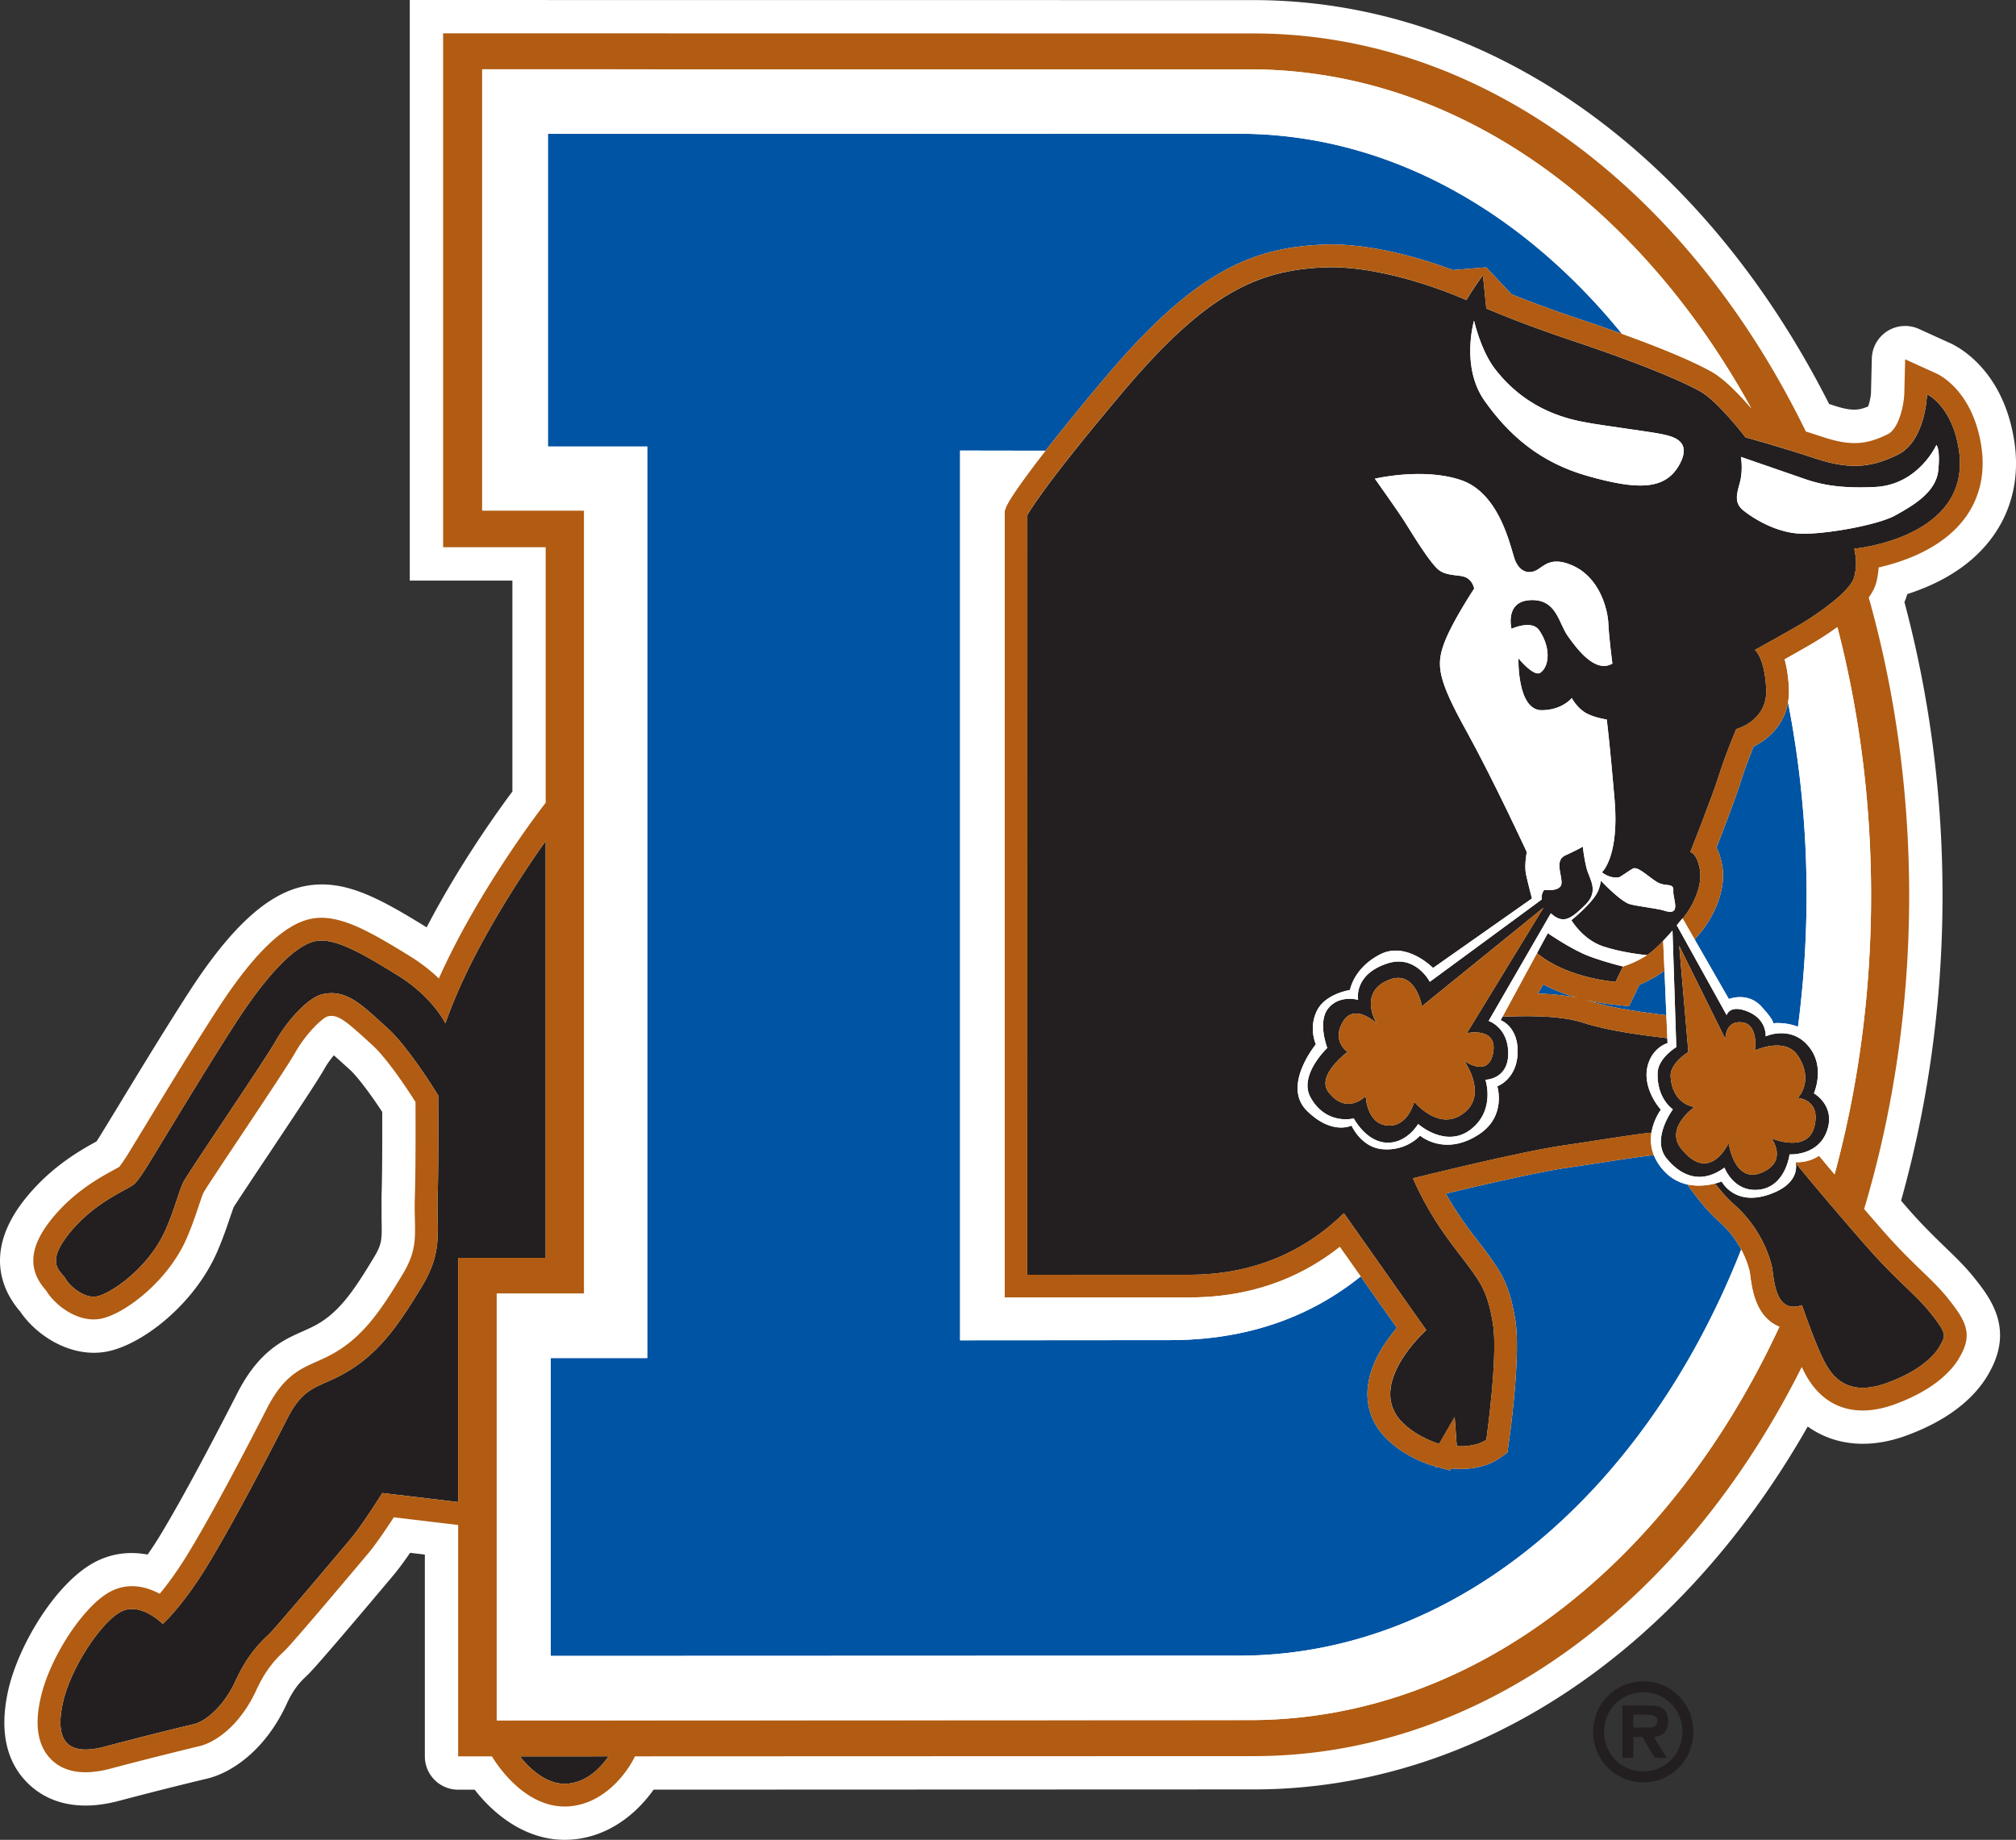 <svg viewBox="0 0 157.768 143.998" xmlns="http://www.w3.org/2000/svg"><rect x="0" y="0" width="157.768" height="143.998" fill="#333333" stroke="none"/><path clip-rule="evenodd" d="m152.222 97.611c-.802-.775-1.71-1.656-2.834-2.927l-.614-.71c2.143-7.648 3.244-15.67 3.244-23.881 0-7.874-1.012-15.593-2.982-22.969.095-.209.159-.418.225-.627 2.202-.707 4.707-1.955 6.453-4.19 1.358-1.737 2.055-3.801 2.055-6.042 0-.574-.046-1.163-.139-1.759-.855-5.512-4.327-7.339-5.015-7.65l-2.442-1.11a2.61 2.61 0 0 0 -3.688 2.311l-.066 2.688c-.009.288-.113.763-.221 1.064-.72.31-1.299.391-2.719-.082l-.338-.109c-10.026-19.806-26.785-31.61-45.05-31.61l-66.023-.007v45.442h8.03v16.509c-.872 1.162-4.043 5.5-6.709 10.627-3.739-2.307-6.424-3.777-9.411-3.25-2.939.517-5.868 3.17-9.214 8.353-1.917 2.968-4.189 6.712-5.545 8.949a7946.6 7946.6 0 0 0 -1.24 2.029c-.153.259-.304.493-.426.676-1.181.645-3.48 1.927-5.452 4.329-1.565 1.899-2.101 3.584-2.101 5.002 0 1.771.839 3.127 1.567 3.969l.016.019c1.27 1.872 3.851 3.542 6.527 3.17 2.795-.388 7.027-3.62 8.868-7.811.472-1.078.799-2.058 1.04-2.772 0 0 .207-.592.258-.746.33-.529 1.877-2.852 2.737-4.137 2.398-3.602 3.891-5.85 4.38-6.719.216-.388.485-.743.733-1.043.29.249.574.511.72.642l.512.462c.557.499 1.565 1.818 2.554 3.326.002.396.003.87.003 1.399 0 1.67-.009 3.806-.056 5.164l.002 1.896c.007.291.011.539.011.76 0 .92-.095 1.317-.618 2.18-1.393 2.308-2.507 4.021-4.161 5.062-.455.285-.843.461-1.292.662l-.079.036c-1.532.677-3.453 1.527-5.148 4.849-2.491 4.871-4.569 8.7-6.006 11.074a27.047 27.047 0 0 1 -1.018 1.562c-1.333-.254-2.665-.108-3.882.468-3.154 1.483-6.241 6.574-7.04 10.221-.686 3.146-.139 5.595 1.623 7.278 1.196 1.141 3.394 2.29 7.088 1.301a302.114 302.114 0 0 1 6.868-1.733c1.922-.455 4.569-2.23 6.229-5.849.576-1.257 1.137-1.786 1.546-2.179l.109-.104c.878-.843 6.705-7.797 6.765-7.866.34-.414.759-.98 1.239-1.675l1.153.138v15.793a2.606 2.606 0 0 0 2.607 2.609h1.291c1.72 2.212 4.378 4.135 7.557 3.906 2.878-.203 5.071-1.969 6.447-3.909l46.956-.018c17.225 0 33.199-10.541 43.362-28.403 2.076 1.483 4.774 1.778 7.688.718 3.965-1.441 5.747-3.503 6.541-4.981-.242.447-.253.455.038-.067.561-1.031.785-1.967.785-2.813 0-1.986-1.214-3.493-2.105-4.602-.682-.837-1.416-1.546-2.193-2.293z" fill="#fff" fill-rule="evenodd"/><path d="m128.604 132.444c1.688 0 3.058 1.327 3.058 3.101 0 1.764-1.371 3.1-3.058 3.1-1.692 0-3.076-1.337-3.076-3.1 0-1.774 1.384-3.101 3.076-3.101zm0 7.056c2.185 0 3.914-1.753 3.914-3.955 0-2.198-1.729-3.957-3.914-3.957-2.193 0-3.93 1.759-3.93 3.957 0 2.202 1.737 3.955 3.93 3.955zm.824-3.555c.724-.049 1.113-.455 1.113-1.216 0-1.086-.646-1.25-1.59-1.25h-1.988v4.098h.854v-1.631h.718l.954 1.631h.934zm-1.611-.735v-1.001h.945c.398 0 .944 0 .944.449 0 .452-.278.552-.735.552z" fill="#231f20"/><g clip-rule="evenodd" fill-rule="evenodd"><g fill="#231f20"><path d="m44.389 139.604c1.556-.111 2.641-1.28 3.235-2.142l-6.947.001c.766.955 2.116 2.255 3.712 2.141zm-9.533-59.509s-.996-2.068-3.714-3.746c-2.716-1.677-4.894-2.966-6.406-2.699-1.512.265-3.693 2.395-6.289 6.41-2.597 4.02-5.86 9.499-6.735 10.9 0 0-.737 1.246-1.181 1.689-.443.444-2.997 1.309-5.042 3.796-2.044 2.492-.708 3.022-.355 3.645.356.624 1.465 1.516 2.371 1.388 1.076-.149 4.127-2.204 5.455-5.23.753-1.711 1.08-3.187 1.447-3.831.562-.986 6.359-9.507 7.162-10.929.798-1.424 2.451-3.388 3.665-3.672 1.902-.439 3.133.89 5.064 2.626 1.729 1.558 3.996 5.3 3.996 5.3s.041 5.326-.049 7.993.453 4.169-1.235 6.961c-1.686 2.792-3.176 4.992-5.576 6.503-2.401 1.51-3.514 1.017-4.954 3.83-1.438 2.818-4.114 7.973-6.159 11.35-2.044 3.379-3.586 4.716-3.586 4.716s-1.685-1.702-3.198-.99c-1.51.71-3.999 4.347-4.621 7.193-.623 2.843.268 4.21 3.29 3.405 3.021-.807 6.17-1.574 6.987-1.766.815-.195 2.275-1.273 3.252-3.405.977-2.137 2.054-3.095 2.601-3.619.547-.528 5.549-6.454 6.44-7.522.889-1.065 2.436-3.538 2.436-3.538l5.931.708v-19.115h6.85v-32.622c-1.914 2.694-5.917 8.699-7.847 14.271zm111.241 17.489a292.853 292.853 0 0 1 -5.565-6.545c.068.346.17 1.7-2.145 2.471-2.667.889-3.654-1.042-3.654-1.042s-.202.083-.521.165c.472.604.977 1.182 1.509 1.652 2.074 1.838 2.758 4.048 2.936 4.82.178.768.167 3.813 2.36 3.045 0 0 1.166 3.44 1.938 4.744.77 1.302 2.09 2.298 4.699 1.352 2.607-.95 3.764-2.168 4.177-2.939.416-.769.595-.873-.835-2.646-1.082-1.34-2.589-2.456-4.899-5.077z"/><path d="m129.023 83.156c.446-1.244 1.476-1.511 1.476-1.511l-.016-.388c-1.706-.215-4.483-.528-6.601-1.216-1.981-.642-4.911-.508-6.291-.475l-.153.281s1.39.483 1.331 2.556c-.06 2.076-1.594 2.621-1.594 2.621s.735 2.312-1.398 3.735c-2.712 1.807-4.644.121-4.644.121s-1.046 1.241-2.97 1.061c-1.65-.152-2.392-1.844-2.392-1.844s-1.552.78-3.507-1.176c-1.956-1.956.715-5.186.715-5.186s-.581-1.237.07-2.603c.651-1.363 2.6-1.648 2.6-1.648s.277-1.714 2.352-2.784c2.074-1.065 4.149 1.061 4.149 1.061l7.742-5.442s-.325-1.21-.469-1.905c-.143-.695.062-1.723.062-1.723s-2.575-5.58-4.766-9.55c-2.194-3.972-2.316-5.066-1.725-6.725.592-1.66 2.372-4.344 2.372-4.344s-.077-.536-.552-.832c-.475-.297-1.434-.104-2.144-.577-.711-.474-2.25-3.057-2.771-3.875-.519-.814-2.303-3.322-2.303-3.322s3.78-.896 6.744.112c2.964 1.007 3.818 5.03 4.17 6.112.354 1.082 1.119 1.266 1.73.944.582-.309 1.108-1.1 2.765-.398 2.197.934 2.813 3.472 2.862 4.559.049 1.088.315 3.142.315 3.142-1.331.783-2.748-1.117-3.486-2.154-.738-1.039-.874-2.903-2.918-2.813-2.044.089-1.49 2.245-1.49 2.245s1.58-.731 2.161.109c.898 1.292.839 2.806.099 3.327-.51.358-1.717-1.124-1.717-1.124s-.118 4.07 1.824 4.06c1.609-.008 2.349-.949 2.349-.949s.32.621.942 1.065c.621.444 1.796.613 1.796.613s.24 1.856.615 6.304c.374 4.449-.993 5.652-.993 5.652s.575.507 1.32.394c.157-.023 1.015-.688 1.186-.712.489-.064 1.421.952 2.015 1.186.594.235 1.111-.029 1.067.593-.045.622.681 2.002-.713 1.542-.536-.177-2.419-.375-2.818-.553-.8-.356-2.13-1.789-2.13-1.789s-.088.534-.268.89c-.464.931-2.047 2.199-2.047 2.199s.882 1.516 2.482 2.052c1.602.531 3.436.683 3.436.683.558-.363 1.236-1.063 1.833-1.737l.16-.192.297 9.128s-1.421.847-1.462 2.011c-.072 2.037 1.195 2.859 1.195 2.859s-1.728 2.316-.494 3.839c1.003 1.237 2.575 2.146 4.531.725 0 0 .732 1.989 2.766 1.717 2.032-.274 2.33-2.755 2.33-2.755s2.428.162 3.011-2.118c.456-1.784-1.106-2.658-1.106-2.658s.835-1.872-.226-3.424c-1.391-2.037-3.552-1.039-3.552-1.039s.116-1.287-1.345-1.917c-1.462-.634-1.708.253-1.708.253l-3.902-7.031.45-.543.009.018.124-.15c.626-.771 1.46-2.395 1.223-3.699-.239-1.304-.747-1.358-.747-1.358s1.768-4.464 2.242-6.005c.475-1.54 1.352-3.618 1.352-3.618s2.466-.634 2.347-3.122-.884-3.074-.884-3.074 2.688-1.479 3.695-2.086c1.003-.605 3.794-2.451 4.082-3.642.288-1.188.052-1.747 0-2.192 0 0 9.254-.84 8.18-7.766-.533-3.436-2.49-4.325-2.49-4.325s-.09 3.666-2.311 4.742c-1.837.889-3.503 1.261-6.401.294-2.489-.83-5.492-1.664-5.492-1.664s-2.167-2.833-3.542-3.593c-2.092-1.16-6.094-2.663-10.091-3.996-3.998-1.335-6.651-2.493-6.651-2.493s-.147-1.426-.266-2.611c0 0-.92 1.281-1.294 1.952 0 0-6.121-2.792-11.218-2.554-5.099.237-9.106 1.977-15.617 9.686-6.512 7.711-7.521 9.692-7.521 9.692l-.003 59.467 12.676-.005c4.97 0 8.984-1.779 12.096-4.816l6.446 9.146s-4.828 4.301-1.848 7.249c1.21 1.193 2.856 1.656 2.856 1.656l1.216-2.101.165 2.28s1.424.121 2.312-.502l.014-.095s.91-6.45.51-8.938c-.401-2.49-.941-3.213-1.902-4.531-.963-1.322-2.815-3.382-4.366-6.896 0 0 8.461-2.108 11.772-2.572 2.192-.31 5.013-.805 6.898-1.005.166-1.049.737-1.79.737-1.79s-1.643-1.779-.957-3.702zm6.004-1.83s-.04-1.483 1.312-1.311c1.309.163 1.002 2.203 1.002 2.203s2.373-1.13 3.38.441c1.267 1.972-.026 3.274-.026 3.274s1.828.104 1.294 2.238c-.533 2.135-3.356.923-3.356.923s1.348 1.799-.786 2.689c-2.135.886-2.568-2.333-2.568-2.333s-1.459 3.287-3.721.439c-1.292-1.627 1.056-3.248 1.056-3.248s-1.753-.148-1.876-2.419c-.054-1.003 1.389-1.89 1.389-1.89l-.715-8.303zm-10.739-44.06c-3.791-1.066-6.201-3.215-8.098-5.881-1.896-2.668-.835-6.286-.835-6.286s.523 2.339 1.652 3.795c2.62 3.38 5.978 3.962 7.281 4.199 1.306.237 4.869.697 5.768.888.788.167 2.46.492 1.333 2.45-1.125 1.953-3.307 1.902-7.101.835zm16.52.073c1.087.381 2.577.952 5.957.774 3.377-.177 4.772-3.284 4.772-3.284s.323.288.146 2.006c-.178 1.719-2.036 2.768-3.371 3.509-1.337.741-5.42 1.483-7.377 1.424-1.956-.058-3.825-1.252-4.536-1.846-.711-.592-.468-1.313-.247-2.125.279-1.023.09-2.037.09-2.037s3.477 1.2 4.566 1.579z"/><path d="m124.394 74.852c-1.371-.505-3.265-1.815-3.265-1.815l-.845 1.559c.38.339 2.261 1.84 6.143 2.258l.589-1.211c.001-.001-1.248-.283-2.622-.791z"/><path d="m116.498 79.903 4.867-8.421c.968.876 1.561.448 2.671-.635 1.159-1.131.339-2.024.12-2.914-.22-.891-.285-1.666-.285-1.666s-.491.277-1.378.682c-.887.404-.2 1.617-.303 2.242-.103.626-1.34.454-1.34.454s-.266.277-.19.747l-8.768 6.449s-1.112-2.153-3.307-1.441c-2.703.873-2.301 2.855-2.301 2.855s-1.435-.424-2.325.644c-.888 1.066-.09 3.118-.09 3.118s-2.281 2.146-1.304 3.888c1.237 2.201 3.378 1.63 3.378 1.63s.939 1.809 2.539 1.898c1.601.088 2.498-1.461 2.498-1.461s2.16 1.938 4.117.426c1.955-1.511 1.148-3.889 1.148-3.889s1.786-.014 1.786-2.06c.002-2.046-1.533-2.546-1.533-2.546zm.354 2.479c-.355 2.045-2.273.639-2.273.639s2.108 2.893-.356 4.314c-1.798 1.038-3.55-1.108-3.55-1.108s-.473 1.996-2.1 1.863c-1.627-.13-1.695-2.302-1.695-2.302s-1.483 1.547-2.915-.315c-.999-1.298 1.489-3.14 1.489-3.14s-1.271-.85-.356-2.369c.911-1.519 2.632.131 2.632.131s-1.507-2.469 1.023-3.426c2.046-.774 2.528 2.086 2.528 2.086l9.513-7.717-6 9.824c0 .001 2.416-.525 2.06 1.52z"/></g><path d="m129.428 90.409c-1.201.13-2.925.401-4.21.6l-2.628.397c-2.169.311-6.728 1.365-9.438 2.015.914 1.645 1.849 2.858 2.583 3.809.23.297.447.577.667.88 1.103 1.513 1.75 2.504 2.189 5.252.429 2.678-.407 8.785-.504 9.471l-.014.095-.106.764-.634.444c-1.349.943-3.138.845-3.481.817l-.289-.025-.092.159-.859-.239-.274-.023-.003-.056-.194-.055c-.214-.061-2.133-.631-3.625-2.104-1.016-1.004-1.536-2.262-1.501-3.635.054-2.037 1.32-3.899 2.302-5.049l-2.835-4.023c-3.918 3.163-8.878 4.984-14.915 4.984l-16.432.013v-69.636l6.683.011a196.408 196.408 0 0 1 4.744-5.809c7.007-8.296 11.5-10.065 16.892-10.316 3.776-.174 7.957 1.129 10.251 1.986l2.605-.213 1.978 2.107a93.971 93.971 0 0 0 5.24 1.917c1.054.351 2.218.75 3.4 1.177-7.906-9.715-18.428-15.657-29.982-15.657l-54.069.005v24.475h7.778v71.344h-7.555v23.312l53.857-.02c17.054 0 31.86-12.89 39.304-31.781a7.82 7.82 0 0 0 -1.721-2.189c-.942-.835-1.774-1.899-2.492-2.91a3.394 3.394 0 0 1 -1.692-.921 4.06 4.06 0 0 1 -.928-1.373z" fill="#0054a4"/><path d="m137.824 78.758c1.067 1.157.935 1.332.935 1.332s.939-.128 1.947.274a79.9 79.9 0 0 0 .673-10.277c0-5.219-.506-10.284-1.451-15.114-.313 1.809-1.59 2.908-2.696 3.456-.285.712-.729 1.854-1.012 2.769-.35 1.145-1.339 3.716-1.896 5.141.187.363.347.813.449 1.381.374 2.051-.824 4.195-1.591 5.138-.175.219-.364.447-.558.676l2.672 4.657c.001 0 1.461-.586 2.528.567zm-9.522-1.692-.273.562-.546 1.127-1.245-.135a17.286 17.286 0 0 1 -2.212-.381c.135.036.273.068.405.112 1.809.586 4.274.894 5.908 1.096 0 0 .028.001.066.008l-.146-3.497a4.854 4.854 0 0 1 -.391.284 9.704 9.704 0 0 1 -1.566.824zm-7.958.7c1.028.033 2.133.121 3.162.341a13.374 13.374 0 0 1 -2.732-1.061z" fill="#0054a4"/><path d="m150.41 99.488c-.837-.81-1.789-1.729-2.979-3.08a285.2 285.2 0 0 1 -1.548-1.782c2.273-7.605 3.524-15.881 3.524-24.534 0-8.194-1.118-16.053-3.163-23.325.289-.402.5-.81.599-1.212.105-.433.155-.808.175-1.142 1.888-.428 4.856-1.431 6.639-3.713 1.252-1.602 1.735-3.605 1.394-5.795-.662-4.264-3.22-5.54-3.511-5.672l-2.447-1.113-.066 2.689c-.026.807-.392 2.741-1.308 3.183-1.542.747-2.747.982-5.066.211a83.246 83.246 0 0 0 -1.331-.431c-9.132-18.723-25.098-31.154-43.233-31.154l-62.344-.01h-1.068v40.223h8.026v20l-.35.457c-.228.302-5.032 6.607-8.008 13.293a13.727 13.727 0 0 0 -2.269-1.747c-3.263-2.014-5.557-3.307-7.646-2.938-2.149.378-4.594 2.734-7.477 7.198-1.87 2.896-4.06 6.499-5.507 8.886l-1.242 2.037c-.312.525-.692 1.09-.874 1.313-.104.062-.29.162-.449.249-1.071.585-3.068 1.673-4.766 3.739-1.801 2.194-1.984 3.978-.575 5.608.033.039.078.09.093.111-.001-.002-.019-.024-.042-.066.607 1.064 2.348 2.519 4.16 2.266 1.771-.246 5.315-2.812 6.838-6.274.423-.967.716-1.846.953-2.551.143-.426.319-.955.409-1.114.219-.383 1.638-2.512 2.889-4.388 2.227-3.341 3.833-5.763 4.277-6.552.788-1.399 2.07-2.664 2.523-2.81.728-.166 1.259.207 2.962 1.759l.503.456c1.113.999 2.66 3.294 3.412 4.489.007 1.377.018 5.291-.051 7.424-.023.65-.009 1.235.002 1.752.036 1.641.059 2.629-.981 4.348-1.528 2.533-2.87 4.576-5.001 5.917-.641.406-1.177.64-1.694.871-1.345.596-2.621 1.162-3.896 3.658-2.509 4.905-4.616 8.793-6.098 11.238-.918 1.517-1.722 2.588-2.3 3.28-.976-.522-2.316-.905-3.716-.243-2.117.996-4.892 5.164-5.606 8.422-.178.817-.721 3.305.877 4.833 1.033.987 2.586 1.21 4.611.67 2.997-.8 6.091-1.552 6.939-1.756 1.264-.295 3.191-1.629 4.46-4.396.782-1.707 1.618-2.507 2.118-2.983l.096-.092c.724-.689 6.521-7.594 6.577-7.662.597-.72 1.41-1.927 1.966-2.779l5.034.601v18.11h2.644c.384.641 2.651 4.154 6.021 3.913 2.675-.19 4.465-2.461 5.174-3.915 17.934-.008 48.411-.017 48.411-.017 17.921 0 33.723-12.132 42.898-30.458.146.303.288.584.423.81 1.444 2.443 3.872 3.195 6.837 2.118 3.362-1.224 4.662-2.884 5.136-3.766l.054-.097c.934-1.709.359-2.733-1.073-4.51-.572-.708-1.219-1.332-1.969-2.055zm-113.49-1.042h-1.067v19.116l-5.931-.708s-1.547 2.473-2.436 3.538c-.891 1.069-5.893 6.994-6.44 7.522-.547.524-1.624 1.482-2.601 3.619-.978 2.132-2.438 3.21-3.252 3.405-.818.192-3.966.959-6.987 1.766-3.023.806-3.913-.562-3.29-3.405.621-2.846 3.111-6.484 4.621-7.193 1.513-.712 3.198.99 3.198.99s1.542-1.337 3.586-4.716c2.045-3.377 4.721-8.531 6.159-11.35 1.44-2.813 2.553-2.32 4.954-3.83 2.4-1.511 3.891-3.711 5.576-6.503 1.688-2.792 1.145-4.294 1.235-6.961s.049-7.993.049-7.993-2.267-3.742-3.996-5.3c-1.931-1.736-3.162-3.065-5.064-2.626-1.214.284-2.866 2.248-3.665 3.672-.803 1.422-6.6 9.943-7.162 10.929-.368.644-.694 2.119-1.447 3.831-1.328 3.025-4.378 5.08-5.455 5.23-.906.128-2.015-.764-2.371-1.388-.354-.622-1.689-1.153.355-3.645 2.045-2.488 4.599-3.352 5.042-3.796.444-.443 1.181-1.689 1.181-1.689.876-1.401 4.139-6.881 6.735-10.9 2.596-4.015 4.777-6.145 6.289-6.41 1.512-.267 3.69 1.022 6.406 2.699 2.718 1.678 3.714 3.746 3.714 3.746 1.93-5.571 5.932-11.577 7.846-14.271v32.621zm7.469 41.158c-1.595.114-2.946-1.186-3.712-2.141l6.947-.001c-.594.862-1.679 2.031-3.235 2.142zm107.441-34.299c-.413.771-1.57 1.99-4.177 2.939-2.608.947-3.929-.049-4.699-1.352-.771-1.304-1.938-4.744-1.938-4.744-2.193.769-2.182-2.276-2.36-3.045-.178-.771-.862-2.981-2.936-4.82-.532-.47-1.038-1.048-1.509-1.652-.506.131-1.315.255-2.164.07.718 1.011 1.55 2.075 2.492 2.91a7.82 7.82 0 0 1 1.721 2.189 7.26 7.26 0 0 1 .664 1.701c.009.047.033.209.047.326.134 1.013.384 2.895 1.843 3.792.126.079.274.15.439.217-8.555 18.467-23.916 30.789-41.441 30.789l-58.94.022v-33.404h6.841v-61.285h-7.98v-34.534l60.067.005c16.112 0 30.396 10.461 39.248 26.526-.854-.996-2.085-2.304-3.13-2.882-1.708-.946-4.386-2.01-6.991-2.949a141.057 141.057 0 0 0 -3.4-1.177 94.582 94.582 0 0 1 -5.24-1.917l-1.978-2.107-2.605.213c-2.294-.857-6.475-2.16-10.251-1.986-5.392.251-9.884 2.019-16.892 10.316a196.408 196.408 0 0 0 -4.744 5.809c-2.11 2.708-2.956 4.041-3.097 4.439l-.101.287v.302l-.004 59.469v1.776h1.78l12.676-.001c4.507 0 8.458-1.332 11.779-3.955l1.631 2.311 2.835 4.023c-.982 1.15-2.248 3.012-2.302 5.049-.035 1.373.485 2.631 1.501 3.635 1.492 1.473 3.411 2.043 3.625 2.104l.194.055.003.056.274.023.859.239.092-.159.289.025c.344.028 2.132.125 3.481-.817l.634-.444.106-.764.014-.095c.097-.686.933-6.792.504-9.471-.44-2.748-1.087-3.739-2.189-5.252-.22-.303-.437-.583-.667-.88-.734-.951-1.669-2.164-2.583-3.809 2.71-.649 7.268-1.704 9.438-2.015l2.628-.397c1.285-.199 3.009-.47 4.21-.6a3.335 3.335 0 0 1 -.188-1.767c-1.886.2-4.706.695-6.898 1.005-3.311.464-11.772 2.572-11.772 2.572 1.55 3.513 3.403 5.574 4.366 6.896.961 1.318 1.502 2.041 1.902 4.531.4 2.488-.51 8.938-.51 8.938l-.014.095c-.887.623-2.312.502-2.312.502l-.165-2.28-1.216 2.101s-1.647-.462-2.856-1.656c-2.98-2.948 1.848-7.249 1.848-7.249l-6.446-9.146c-3.111 3.037-7.126 4.816-12.096 4.816l-12.676.005.003-59.467s1.009-1.98 7.521-9.692c6.511-7.708 10.519-9.449 15.617-9.686 5.097-.238 11.218 2.554 11.218 2.554.374-.67 1.294-1.952 1.294-1.952.119 1.186.266 2.611.266 2.611s2.653 1.158 6.651 2.493c3.998 1.333 7.999 2.836 10.091 3.996 1.376.76 3.542 3.593 3.542 3.593s3.003.834 5.492 1.664c2.898.967 4.564.595 6.401-.294 2.221-1.077 2.311-4.742 2.311-4.742s1.957.889 2.49 4.325c1.075 6.926-8.18 7.766-8.18 7.766.052.446.288 1.004 0 2.192-.288 1.19-3.079 3.036-4.082 3.642-1.007.607-3.695 2.086-3.695 2.086s.765.586.884 3.074-2.347 3.122-2.347 3.122-.876 2.078-1.352 3.618c-.475 1.541-2.242 6.005-2.242 6.005s.507.054.747 1.358c.236 1.304-.598 2.928-1.223 3.699l-.124.15.946 1.646c.193-.229.383-.457.558-.676.767-.943 1.965-3.087 1.591-5.138a4.864 4.864 0 0 0 -.449-1.381c.558-1.425 1.546-3.996 1.896-5.141.284-.916.727-2.057 1.012-2.769 1.105-.548 2.382-1.647 2.696-3.456a5.08 5.08 0 0 0 .067-1.122c-.043-.917-.169-1.655-.335-2.246.813-.455 1.762-.99 2.287-1.307.596-.356 1.232-.77 1.844-1.214 1.707 6.589 2.637 13.657 2.637 21.006 0 7.66-1.01 15.004-2.855 21.822-.401-.476-.807-.961-1.217-1.455-.926.606-1.844.501-1.844.501l.019.08a292.853 292.853 0 0 0 5.565 6.545c2.31 2.622 3.817 3.738 4.898 5.076 1.432 1.774 1.253 1.879.837 2.647z" fill="#b15c12"/><path d="m130.338 79.447c-1.634-.202-4.099-.51-5.908-1.096-.131-.043-.27-.076-.405-.112.666.159 1.397.295 2.212.381l1.245.135.546-1.127.273-.562a9.592 9.592 0 0 0 1.565-.825c.129-.082.259-.179.391-.284l-.102-2.322c-.435.455-.88.867-1.265 1.119a7.548 7.548 0 0 1 -1.874.887l-.589 1.211c-3.881-.419-5.762-1.92-6.143-2.258l-2.694 4.971c1.38-.032 4.31-.167 6.291.475 2.118.688 4.895 1.001 6.601 1.216l-.078-1.802a1.238 1.238 0 0 0 -.066-.007zm-9.994-1.681.429-.719a13.48 13.48 0 0 0 2.732 1.061c-1.028-.222-2.133-.31-3.161-.342zm11.784 4.568s-1.443.887-1.389 1.89c.123 2.271 1.876 2.419 1.876 2.419s-2.348 1.621-1.056 3.248c2.262 2.847 3.721-.439 3.721-.439s.433 3.219 2.568 2.333c2.133-.89.786-2.689.786-2.689s2.823 1.212 3.356-.923c.533-2.134-1.294-2.238-1.294-2.238s1.293-1.302.026-3.274c-1.007-1.572-3.38-.441-3.38-.441s.307-2.04-1.002-2.203c-1.352-.172-1.312 1.311-1.312 1.311l-3.614-7.295z" fill="#b15c12"/><path d="m114.792 80.863 6-9.824-9.513 7.717s-.482-2.86-2.528-2.086c-2.53.956-1.023 3.426-1.023 3.426s-1.721-1.649-2.632-.131c-.914 1.52.356 2.369.356 2.369s-2.488 1.841-1.489 3.14c1.431 1.862 2.915.315 2.915.315s.068 2.172 1.695 2.302c1.626.133 2.1-1.863 2.1-1.863s1.752 2.146 3.55 1.108c2.464-1.421.356-4.314.356-4.314s1.917 1.406 2.273-.639c.356-2.046-2.06-1.52-2.06-1.52z" fill="#b15c12"/><path d="m75.135 104.9 16.433-.013c6.038 0 10.998-1.822 14.915-4.984l-1.631-2.311c-3.321 2.623-7.272 3.955-11.779 3.955l-12.676.001h-1.78v-1.776l.004-59.469v-.302l.101-.287c.141-.398.986-1.731 3.097-4.439l-6.683-.011v69.636z" fill="#fff"/><path d="m96.957 129.583-53.857.02v-23.312h7.555v-71.344h-7.778v-24.474l54.069-.005c11.554 0 22.076 5.941 29.982 15.657 2.604.939 5.283 2.003 6.991 2.949 1.044.578 2.276 1.886 3.13 2.882-8.852-16.066-23.136-26.527-39.248-26.527l-60.068-.005v34.534h7.98v61.286h-6.841v33.404l58.94-.022c17.526 0 32.886-12.321 41.441-30.789a2.944 2.944 0 0 1 -.439-.217c-1.459-.896-1.709-2.778-1.843-3.792a6.994 6.994 0 0 0 -.047-.326 7.26 7.26 0 0 0 -.664-1.701c-7.442 18.892-22.248 31.782-39.303 31.782z" fill="#fff"/><path d="m136.151 37.797c-.221.811-.464 1.533.247 2.125.711.594 2.58 1.788 4.536 1.846 1.957.06 6.04-.683 7.377-1.424 1.335-.741 3.193-1.79 3.371-3.509.178-1.718-.146-2.006-.146-2.006s-1.395 3.107-4.772 3.284c-3.38.178-4.869-.393-5.957-.774-1.089-.379-4.567-1.579-4.567-1.579s.19 1.014-.089 2.037zm-4.762-1.367c1.127-1.958-.545-2.283-1.333-2.45-.898-.19-4.462-.65-5.768-.888-1.303-.237-4.661-.819-7.281-4.199-1.129-1.456-1.652-3.795-1.652-3.795s-1.061 3.618.835 6.286c1.896 2.666 4.307 4.815 8.098 5.881 3.794 1.068 5.976 1.119 7.101-.835zm-.44 33.301c.044-.622-.473-.357-1.067-.593-.593-.234-1.525-1.25-2.015-1.186-.171.024-1.029.689-1.186.712-.745.113-1.32-.394-1.32-.394s1.368-1.203.993-5.652c-.375-4.448-.615-6.304-.615-6.304s-1.175-.169-1.796-.613c-.622-.444-.942-1.065-.942-1.065s-.74.94-2.349.949c-1.942.01-1.824-4.06-1.824-4.06s1.207 1.482 1.717 1.124c.741-.521.799-2.036-.099-3.327-.581-.84-2.161-.109-2.161-.109s-.554-2.156 1.49-2.245c2.044-.09 2.18 1.774 2.918 2.813.738 1.037 2.155 2.937 3.486 2.154 0 0-.266-2.054-.315-3.142-.049-1.086-.665-3.625-2.862-4.559-1.657-.702-2.183.089-2.765.398-.611.322-1.376.138-1.73-.944-.352-1.082-1.207-5.104-4.17-6.112-2.963-1.007-6.744-.112-6.744-.112s1.785 2.508 2.303 3.322c.521.817 2.059 3.4 2.771 3.875.71.473 1.669.28 2.144.577.475.296.552.832.552.832s-1.779 2.685-2.372 4.344c-.592 1.659-.47 2.753 1.725 6.725 2.191 3.97 4.766 9.55 4.766 9.55s-.204 1.027-.062 1.723c.144.695.469 1.905.469 1.905l-7.742 5.442s-2.076-2.127-4.149-1.061c-2.074 1.069-2.352 2.784-2.352 2.784s-1.949.286-2.6 1.648c-.651 1.365-.07 2.603-.07 2.603s-2.671 3.23-.715 5.186c1.955 1.956 3.507 1.176 3.507 1.176s.742 1.692 2.392 1.844c1.924.18 2.97-1.061 2.97-1.061s1.932 1.686 4.644-.121c2.133-1.423 1.398-3.735 1.398-3.735s1.534-.545 1.594-2.621c.06-2.073-1.331-2.556-1.331-2.556l.153-.281 2.694-4.971.845-1.559s1.894 1.31 3.265 1.815c1.374.509 2.622.79 2.622.79s.921-.261 1.874-.887c0 0-1.834-.152-3.436-.683-1.6-.536-2.482-2.052-2.482-2.052s1.583-1.269 2.047-2.199c.18-.356.268-.89.268-.89s1.33 1.433 2.13 1.789c.399.178 2.282.376 2.818.553 1.396.463.671-.916.716-1.539zm-6.912 1.116c-1.11 1.082-1.703 1.511-2.671.635l-4.867 8.421s1.535.5 1.535 2.546-1.786 2.06-1.786 2.06.807 2.378-1.148 3.889c-1.958 1.512-4.117-.426-4.117-.426s-.897 1.549-2.498 1.461c-1.599-.089-2.539-1.898-2.539-1.898s-2.141.57-3.378-1.63c-.978-1.742 1.304-3.888 1.304-3.888s-.798-2.052.09-3.118c.891-1.067 2.325-.644 2.325-.644s-.401-1.982 2.301-2.855c2.194-.712 3.307 1.441 3.307 1.441l8.768-6.449c-.076-.47.19-.747.19-.747s1.237.171 1.34-.454-.585-1.838.303-2.242c.887-.404 1.378-.682 1.378-.682s.065.775.285 1.666c.217.889 1.037 1.783-.122 2.914zm19.754-21.763c-.612.444-1.248.858-1.844 1.214-.525.317-1.474.851-2.287 1.307.166.591.292 1.33.335 2.246.019.4-.006.775-.067 1.122a78.753 78.753 0 0 1 1.451 15.114 79.9 79.9 0 0 1 -.673 10.277c-1.008-.402-1.947-.274-1.947-.274s.132-.175-.935-1.332c-1.067-1.153-2.527-.567-2.527-.567l-2.672-4.657-.946-1.646-.009-.018-.45.543 3.902 7.031s.245-.887 1.708-.253c1.461.63 1.345 1.917 1.345 1.917s2.162-.998 3.552 1.039c1.061 1.553.226 3.424.226 3.424s1.563.875 1.106 2.658c-.583 2.28-3.011 2.118-3.011 2.118s-.298 2.481-2.33 2.755c-2.033.273-2.766-1.717-2.766-1.717-1.956 1.42-3.528.512-4.531-.725-1.234-1.523.494-3.839.494-3.839s-1.267-.823-1.195-2.859c.042-1.164 1.462-2.011 1.462-2.011l-.297-9.128-.16.192a21.89 21.89 0 0 1 -.568.619l.102 2.322.146 3.497.078 1.802.016.388s-1.03.267-1.476 1.511c-.686 1.923.954 3.696.954 3.696s-.571.741-.737 1.79a3.336 3.336 0 0 0 .188 1.767c.179.452.472.916.928 1.373a3.406 3.406 0 0 0 1.692.921c.849.186 1.657.062 2.164-.07.32-.083.521-.165.521-.165s.988 1.93 3.654 1.042c2.315-.771 2.212-2.124 2.145-2.471l-.019-.08s.918.105 1.844-.501c.41.494.816.979 1.217 1.455 1.845-6.818 2.855-14.162 2.855-21.822 0-7.348-.931-14.415-2.638-21.005z" fill="#fff"/></g></svg>